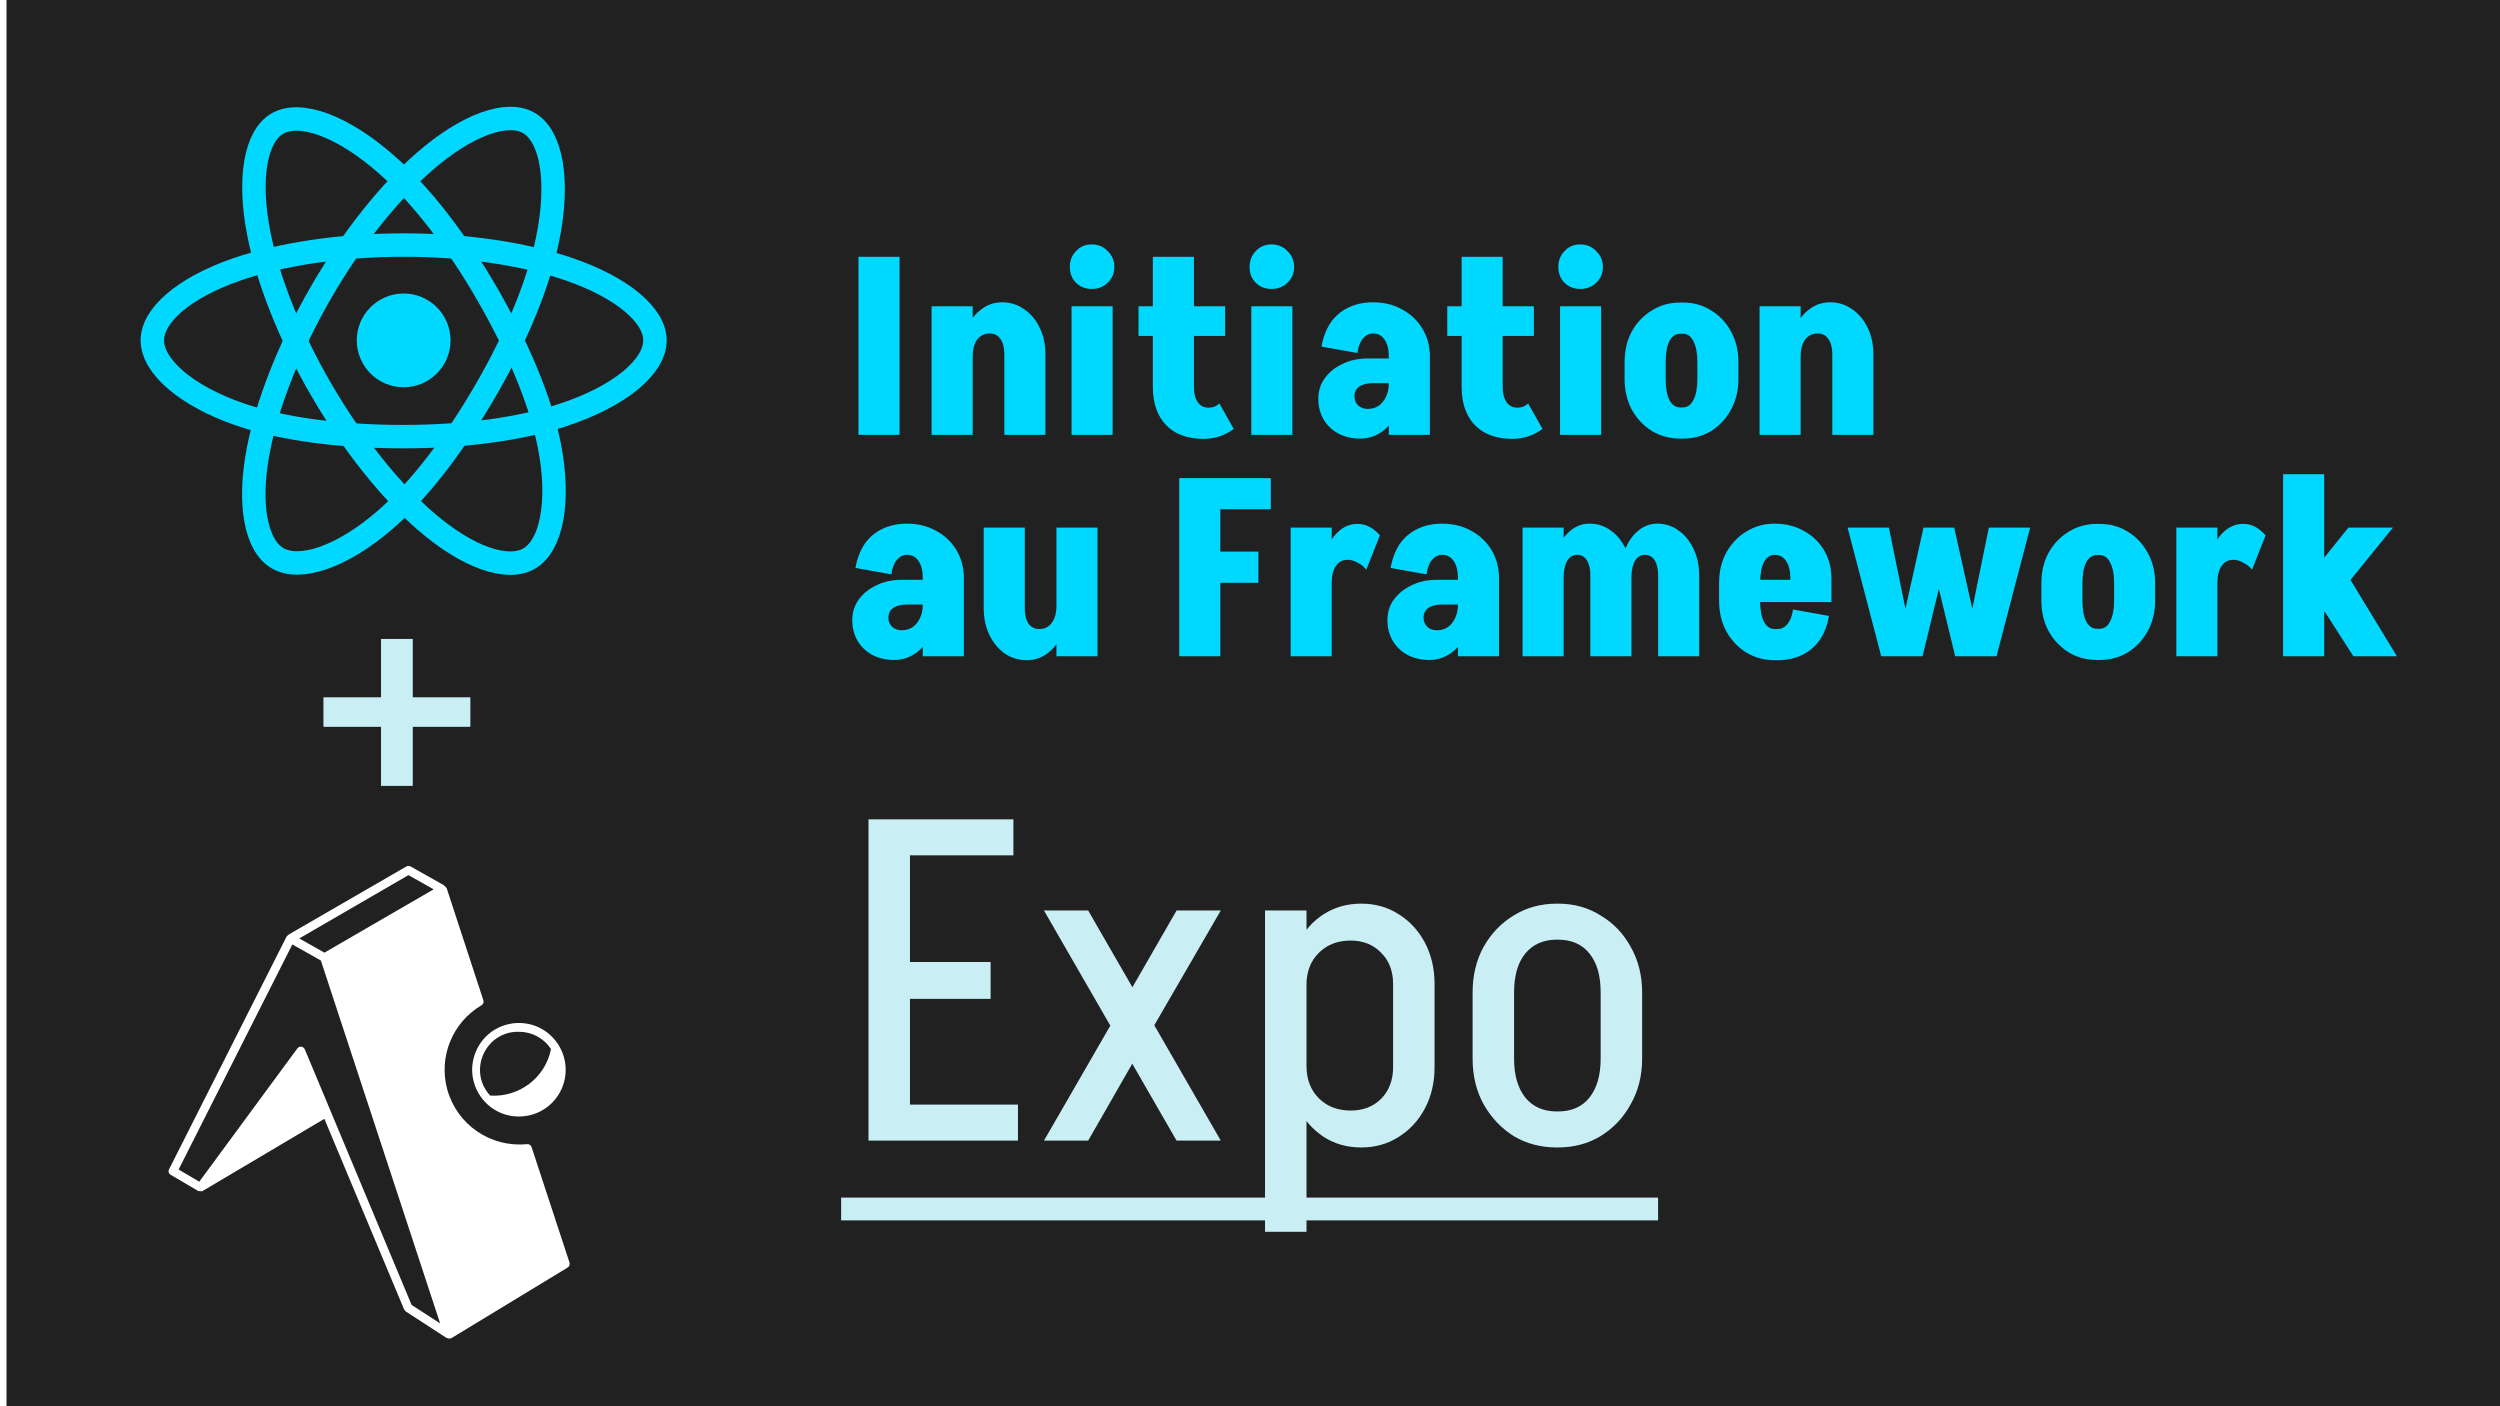 <svg width="1920" height="1080" viewBox="0 0 1920 1080" fill="none" xmlns="http://www.w3.org/2000/svg">
<g clip-path="url(#clip0_615_222)">
<rect width="1920" height="1080" fill="white"/>
<g filter="url(#filter0_d_615_222)">
<rect width="1920" height="1080" fill="#212121"/>
</g>
<path d="M310.003 297.415C329.889 297.415 346.009 281.295 346.009 261.409C346.009 241.524 329.889 225.403 310.003 225.403C290.118 225.403 273.997 241.524 273.997 261.409C273.997 281.295 290.118 297.415 310.003 297.415Z" fill="#00D8FF"/>
<path fill-rule="evenodd" clip-rule="evenodd" d="M310.003 188.202C358.346 188.202 403.256 195.138 437.117 206.796C477.916 220.842 503 242.131 503 261.41C503 281.499 476.415 304.116 432.603 318.632C399.48 329.606 355.893 335.335 310.003 335.335C262.954 335.335 218.4 329.958 184.904 318.512C142.525 304.027 117 281.116 117 261.41C117 242.288 140.95 221.162 181.175 207.138C215.163 195.288 261.181 188.202 309.997 188.202H310.003Z" stroke="#00D8FF" stroke-width="18"/>
<path fill-rule="evenodd" clip-rule="evenodd" d="M246.274 225.016C270.426 183.139 298.869 147.7 325.884 124.19C358.433 95.865 389.408 84.772 406.107 94.401C423.51 104.437 429.822 138.767 420.51 183.97C413.476 218.147 396.657 258.766 373.731 298.519C350.226 339.277 323.311 375.186 296.664 398.478C262.945 427.954 230.346 438.62 213.275 428.775C196.71 419.23 190.376 387.922 198.322 346.07C205.037 310.708 221.887 267.303 246.266 225.016L246.274 225.016Z" stroke="#00D8FF" stroke-width="18"/>
<path fill-rule="evenodd" clip-rule="evenodd" d="M246.334 298.626C222.114 256.796 205.624 214.446 198.741 179.301C190.456 136.955 196.314 104.578 212.998 94.921C230.384 84.855 263.278 96.531 297.79 127.175C323.884 150.343 350.678 185.194 373.67 224.91C397.243 265.629 414.911 306.881 421.784 341.599C430.48 385.533 423.442 419.102 406.386 428.975C389.838 438.555 359.555 428.412 327.264 400.625C299.981 377.148 270.792 340.872 246.334 298.625V298.626Z" stroke="#00D8FF" stroke-width="18"/>
<g filter="url(#filter1_d_615_222)">
<path d="M659.3 334V197.2H690.84V334H659.3ZM715.476 334V235.2H747.016V334H715.476ZM771.336 334V271.87H802.876V334H771.336ZM771.336 272.06C771.336 266.993 770.323 263.067 768.296 260.28C766.396 257.493 763.673 256.1 760.126 256.1L769.626 232.16C775.96 232.16 781.596 233.933 786.536 237.48C791.603 240.9 795.593 245.65 798.506 251.73C801.42 257.683 802.876 264.46 802.876 272.06H771.336ZM738.276 273.96C738.276 265.98 739.606 258.823 742.266 252.49C745.053 246.157 748.79 241.217 753.476 237.67C758.29 233.997 763.673 232.16 769.626 232.16L760.126 256.1C756.073 256.1 752.843 257.683 750.436 260.85C748.156 264.017 747.016 268.387 747.016 273.96H738.276ZM822.952 334V235.2H854.492V334H822.952ZM838.532 221.9C833.592 221.9 829.539 220.317 826.372 217.15C823.206 213.983 821.622 209.93 821.622 204.99C821.622 200.177 823.206 196.123 826.372 192.83C829.539 189.41 833.592 187.7 838.532 187.7C843.346 187.7 847.399 189.41 850.692 192.83C854.112 196.123 855.822 200.177 855.822 204.99C855.822 209.93 854.112 213.983 850.692 217.15C847.399 220.317 843.346 221.9 838.532 221.9ZM885.399 297.33V197.2H916.939V297.33H885.399ZM874.379 258V235.2H940.879V258H874.379ZM885.399 297.14H916.939C916.939 300.433 917.382 303.283 918.269 305.69C919.155 308.097 920.422 309.933 922.069 311.2C923.842 312.467 925.869 313.1 928.149 313.1L924.349 337.04C912.062 337.04 902.499 333.557 895.659 326.59C888.819 319.497 885.399 309.68 885.399 297.14ZM936.509 309.87L947.529 329.44C943.602 332.227 939.739 334.19 935.939 335.33C932.265 336.47 928.402 337.04 924.349 337.04L928.149 313.1C929.795 313.1 931.315 312.847 932.709 312.34C934.102 311.707 935.369 310.883 936.509 309.87ZM960.999 334V235.2H992.539V334H960.999ZM976.579 221.9C971.639 221.9 967.586 220.317 964.419 217.15C961.253 213.983 959.669 209.93 959.669 204.99C959.669 200.177 961.253 196.123 964.419 192.83C967.586 189.41 971.639 187.7 976.579 187.7C981.393 187.7 985.446 189.41 988.739 192.83C992.159 196.123 993.869 200.177 993.869 204.99C993.869 209.93 992.159 213.983 988.739 217.15C985.446 220.317 981.393 221.9 976.579 221.9ZM1066.62 334V271.87H1098.16V334H1066.62ZM1044.77 336.85L1050.47 314.05C1053.51 314.05 1056.23 313.29 1058.64 311.77C1061.05 310.123 1062.95 307.843 1064.34 304.93C1065.86 301.89 1066.62 298.343 1066.62 294.29L1079.16 292.39C1079.16 300.877 1077.58 308.477 1074.41 315.19C1071.24 321.903 1067.06 327.223 1061.87 331.15C1056.68 334.95 1050.98 336.85 1044.77 336.85ZM1044.77 336.85C1038.31 336.85 1032.61 335.52 1027.67 332.86C1022.86 330.2 1019.12 326.59 1016.46 322.03C1013.8 317.343 1012.47 312.087 1012.47 306.26L1040.21 304.36C1040.21 307.147 1041.16 309.49 1043.06 311.39C1045.09 313.163 1047.56 314.05 1050.47 314.05L1044.77 336.85ZM1012.47 306.26C1012.47 300.307 1014.12 295.05 1017.41 290.49C1020.83 285.803 1025.39 282.13 1031.09 279.47C1036.79 276.683 1043.25 275.29 1050.47 275.29L1054.27 294.29C1049.84 294.29 1046.35 295.177 1043.82 296.95C1041.41 298.723 1040.21 301.193 1040.21 304.36L1012.47 306.26ZM1054.27 294.29L1050.47 275.29H1072.32V294.29H1054.27ZM1066.62 294.29V273.77H1079.16V292.39L1066.62 294.29ZM1098.16 273.96H1066.62C1066.62 268.387 1065.54 264.017 1063.39 260.85C1061.24 257.683 1058.26 256.1 1054.46 256.1V232.16C1062.82 232.16 1070.29 233.997 1076.88 237.67C1083.47 241.217 1088.66 246.157 1092.46 252.49C1096.26 258.823 1098.16 265.98 1098.16 273.96ZM1042.49 271.11L1014.94 266.17C1016.21 258.95 1018.55 252.807 1021.97 247.74C1025.52 242.673 1030.08 238.81 1035.65 236.15C1041.22 233.49 1047.56 232.16 1054.65 232.16V256.1C1051.48 256.1 1048.82 257.43 1046.67 260.09C1044.52 262.623 1043.12 266.297 1042.49 271.11ZM1122.53 297.33V197.2H1154.07V297.33H1122.53ZM1111.51 258V235.2H1178.01V258H1111.51ZM1122.53 297.14H1154.07C1154.07 300.433 1154.51 303.283 1155.4 305.69C1156.28 308.097 1157.55 309.933 1159.2 311.2C1160.97 312.467 1163 313.1 1165.28 313.1L1161.48 337.04C1149.19 337.04 1139.63 333.557 1132.79 326.59C1125.95 319.497 1122.53 309.68 1122.53 297.14ZM1173.64 309.87L1184.66 329.44C1180.73 332.227 1176.87 334.19 1173.07 335.33C1169.39 336.47 1165.53 337.04 1161.48 337.04L1165.28 313.1C1166.92 313.1 1168.44 312.847 1169.84 312.34C1171.23 311.707 1172.5 310.883 1173.64 309.87ZM1198.13 334V235.2H1229.67V334H1198.13ZM1213.71 221.9C1208.77 221.9 1204.71 220.317 1201.55 217.15C1198.38 213.983 1196.8 209.93 1196.8 204.99C1196.8 200.177 1198.38 196.123 1201.55 192.83C1204.71 189.41 1208.77 187.7 1213.71 187.7C1218.52 187.7 1222.57 189.41 1225.87 192.83C1229.29 196.123 1231 200.177 1231 204.99C1231 209.93 1229.29 213.983 1225.87 217.15C1222.57 220.317 1218.52 221.9 1213.71 221.9ZM1303.56 291.44V277.76H1335.1V291.44H1303.56ZM1247.7 291.44V277.76H1279.24V291.44H1247.7ZM1290.26 256.29V232.35H1292.54V256.29H1290.26ZM1290.26 336.85V312.91H1292.54V336.85H1290.26ZM1247.7 277.95C1247.7 269.21 1249.54 261.42 1253.21 254.58C1257.01 247.74 1262.14 242.357 1268.6 238.43C1275.06 234.377 1282.34 232.35 1290.45 232.35V256.29C1286.9 256.29 1284.12 258.19 1282.09 261.99C1280.19 265.79 1279.24 271.11 1279.24 277.95H1247.7ZM1335.1 277.95H1303.56C1303.56 271.11 1302.55 265.79 1300.52 261.99C1298.62 258.19 1295.9 256.29 1292.35 256.29V232.35C1300.58 232.35 1307.87 234.377 1314.2 238.43C1320.66 242.357 1325.73 247.74 1329.4 254.58C1333.2 261.42 1335.1 269.21 1335.1 277.95ZM1247.7 291.25H1279.24C1279.24 298.09 1280.19 303.41 1282.09 307.21C1284.12 311.01 1286.9 312.91 1290.45 312.91V336.85C1282.34 336.85 1275.06 334.887 1268.6 330.96C1262.14 326.907 1257.01 321.46 1253.21 314.62C1249.54 307.653 1247.7 299.863 1247.7 291.25ZM1335.1 291.25C1335.1 299.863 1333.2 307.653 1329.4 314.62C1325.73 321.46 1320.66 326.907 1314.2 330.96C1307.87 334.887 1300.58 336.85 1292.35 336.85V312.91C1295.9 312.91 1298.62 311.01 1300.52 307.21C1302.55 303.41 1303.56 298.09 1303.56 291.25H1335.1ZM1351.35 334V235.2H1382.89V334H1351.35ZM1407.21 334V271.87H1438.75V334H1407.21ZM1407.21 272.06C1407.21 266.993 1406.19 263.067 1404.17 260.28C1402.27 257.493 1399.54 256.1 1396 256.1L1405.5 232.16C1411.83 232.16 1417.47 233.933 1422.41 237.48C1427.47 240.9 1431.46 245.65 1434.38 251.73C1437.29 257.683 1438.75 264.46 1438.75 272.06H1407.21ZM1374.15 273.96C1374.15 265.98 1375.48 258.823 1378.14 252.49C1380.92 246.157 1384.66 241.217 1389.35 237.67C1394.16 233.997 1399.54 232.16 1405.5 232.16L1396 256.1C1391.94 256.1 1388.71 257.683 1386.31 260.85C1384.03 264.017 1382.89 268.387 1382.89 273.96H1374.15ZM708.7 504V441.87H740.24V504H708.7ZM686.85 506.85L692.55 484.05C695.59 484.05 698.313 483.29 700.72 481.77C703.127 480.123 705.027 477.843 706.42 474.93C707.94 471.89 708.7 468.343 708.7 464.29L721.24 462.39C721.24 470.877 719.657 478.477 716.49 485.19C713.323 491.903 709.143 497.223 703.95 501.15C698.757 504.95 693.057 506.85 686.85 506.85ZM686.85 506.85C680.39 506.85 674.69 505.52 669.75 502.86C664.937 500.2 661.2 496.59 658.54 492.03C655.88 487.343 654.55 482.087 654.55 476.26L682.29 474.36C682.29 477.147 683.24 479.49 685.14 481.39C687.167 483.163 689.637 484.05 692.55 484.05L686.85 506.85ZM654.55 476.26C654.55 470.307 656.197 465.05 659.49 460.49C662.91 455.803 667.47 452.13 673.17 449.47C678.87 446.683 685.33 445.29 692.55 445.29L696.35 464.29C691.917 464.29 688.433 465.177 685.9 466.95C683.493 468.723 682.29 471.193 682.29 474.36L654.55 476.26ZM696.35 464.29L692.55 445.29H714.4V464.29H696.35ZM708.7 464.29V443.77H721.24V462.39L708.7 464.29ZM740.24 443.96H708.7C708.7 438.387 707.623 434.017 705.47 430.85C703.317 427.683 700.34 426.1 696.54 426.1V402.16C704.9 402.16 712.373 403.997 718.96 407.67C725.547 411.217 730.74 416.157 734.54 422.49C738.34 428.823 740.24 435.98 740.24 443.96ZM684.57 441.11L657.02 436.17C658.287 428.95 660.63 422.807 664.05 417.74C667.597 412.673 672.157 408.81 677.73 406.15C683.303 403.49 689.637 402.16 696.73 402.16V426.1C693.563 426.1 690.903 427.43 688.75 430.09C686.597 432.623 685.203 436.297 684.57 441.11ZM842.887 405.2V504H811.348V405.2H842.887ZM787.028 405.2V467.33H755.488V405.2H787.028ZM787.028 467.14C787.028 472.207 787.978 476.133 789.878 478.92C791.904 481.707 794.691 483.1 798.238 483.1L788.738 507.04C782.404 507.04 776.704 505.33 771.638 501.91C766.698 498.363 762.771 493.613 759.858 487.66C756.944 481.58 755.488 474.74 755.488 467.14H787.028ZM820.088 465.24C820.088 473.22 818.694 480.377 815.908 486.71C813.248 492.917 809.511 497.857 804.698 501.53C800.011 505.203 794.691 507.04 788.738 507.04L798.238 483.1C802.291 483.1 805.458 481.517 807.738 478.35C810.144 475.183 811.348 470.813 811.348 465.24H820.088ZM929.602 447.57V423.63H966.462V447.57H929.602ZM905.662 367.2H937.202V504H905.662V367.2ZM931.502 367.2H975.962V391.14H931.502V367.2ZM991.199 504V405.2H1022.74V504H991.199ZM1014 447.76C1014 439.02 1015.2 431.23 1017.61 424.39C1020.14 417.55 1023.56 412.167 1027.87 408.24C1032.18 404.313 1037.05 402.35 1042.5 402.35L1034.9 429.9C1031.1 429.9 1028.12 431.483 1025.97 434.65C1023.82 437.817 1022.74 442.187 1022.74 447.76H1014ZM1049.34 437.5C1047.69 435.347 1045.48 433.573 1042.69 432.18C1040.03 430.66 1037.43 429.9 1034.9 429.9L1042.5 402.35C1045.79 402.35 1048.77 403.047 1051.43 404.44C1054.09 405.707 1056.88 407.923 1059.79 411.09L1049.34 437.5ZM1119.69 504V441.87H1151.23V504H1119.69ZM1097.84 506.85L1103.54 484.05C1106.58 484.05 1109.3 483.29 1111.71 481.77C1114.11 480.123 1116.01 477.843 1117.41 474.93C1118.93 471.89 1119.69 468.343 1119.69 464.29L1132.23 462.39C1132.23 470.877 1130.64 478.477 1127.48 485.19C1124.31 491.903 1120.13 497.223 1114.94 501.15C1109.74 504.95 1104.04 506.85 1097.84 506.85ZM1097.84 506.85C1091.38 506.85 1085.68 505.52 1080.74 502.86C1075.92 500.2 1072.19 496.59 1069.53 492.03C1066.87 487.343 1065.54 482.087 1065.54 476.26L1093.28 474.36C1093.28 477.147 1094.23 479.49 1096.13 481.39C1098.15 483.163 1100.62 484.05 1103.54 484.05L1097.84 506.85ZM1065.54 476.26C1065.54 470.307 1067.18 465.05 1070.48 460.49C1073.9 455.803 1078.46 452.13 1084.16 449.47C1089.86 446.683 1096.32 445.29 1103.54 445.29L1107.34 464.29C1102.9 464.29 1099.42 465.177 1096.89 466.95C1094.48 468.723 1093.28 471.193 1093.28 474.36L1065.54 476.26ZM1107.34 464.29L1103.54 445.29H1125.39V464.29H1107.34ZM1119.69 464.29V443.77H1132.23V462.39L1119.69 464.29ZM1151.23 443.96H1119.69C1119.69 438.387 1118.61 434.017 1116.46 430.85C1114.3 427.683 1111.33 426.1 1107.53 426.1V402.16C1115.89 402.16 1123.36 403.997 1129.95 407.67C1136.53 411.217 1141.73 416.157 1145.53 422.49C1149.33 428.823 1151.23 435.98 1151.23 443.96ZM1095.56 441.11L1068.01 436.17C1069.27 428.95 1071.62 422.807 1075.04 417.74C1078.58 412.673 1083.14 408.81 1088.72 406.15C1094.29 403.49 1100.62 402.16 1107.72 402.16V426.1C1104.55 426.1 1101.89 427.43 1099.74 430.09C1097.58 432.623 1096.19 436.297 1095.56 441.11ZM1169.32 504V405.2H1200.86V504H1169.32ZM1221.38 504V441.87H1252.92V504H1221.38ZM1192.12 443.96C1192.12 435.98 1193.33 428.823 1195.73 422.49C1198.27 416.157 1201.69 411.217 1205.99 407.67C1210.3 403.997 1215.18 402.16 1220.62 402.16L1211.12 426.1C1207.96 426.1 1205.42 427.683 1203.52 430.85C1201.75 434.017 1200.86 438.387 1200.86 443.96H1192.12ZM1221.38 441.87C1221.38 436.93 1220.5 433.067 1218.72 430.28C1216.95 427.493 1214.42 426.1 1211.12 426.1L1220.62 402.16C1226.83 402.16 1232.34 403.933 1237.15 407.48C1241.97 410.9 1245.77 415.587 1248.55 421.54C1251.47 427.493 1252.92 434.27 1252.92 441.87H1221.38ZM1273.44 504V441.87H1304.98V504H1273.44ZM1244.18 443.96C1244.18 435.98 1245.39 428.823 1247.79 422.49C1250.33 416.157 1253.75 411.217 1258.05 407.67C1262.36 403.997 1267.24 402.16 1272.68 402.16L1263.18 426.1C1260.02 426.1 1257.48 427.683 1255.58 430.85C1253.81 434.017 1252.92 438.387 1252.92 443.96H1244.18ZM1273.44 441.87C1273.44 436.93 1272.56 433.067 1270.78 430.28C1269.01 427.493 1266.48 426.1 1263.18 426.1L1272.68 402.16C1278.89 402.16 1284.4 403.933 1289.21 407.48C1294.03 410.9 1297.83 415.587 1300.61 421.54C1303.53 427.493 1304.98 434.27 1304.98 441.87H1273.44ZM1338.49 462.39V445.29H1406.51V462.39H1338.49ZM1363 507.04V483.1H1364.9V507.04H1363ZM1320.25 461.63V447.57H1351.79V461.63H1320.25ZM1374.97 445.29V443.77H1406.51V445.29H1374.97ZM1406.51 443.96H1374.97C1374.97 438.387 1373.89 434.017 1371.74 430.85C1369.58 427.683 1366.61 426.1 1362.81 426.1V402.16C1371.17 402.16 1378.64 403.997 1385.23 407.67C1391.81 411.217 1397.01 416.157 1400.81 422.49C1404.61 428.823 1406.51 435.98 1406.51 443.96ZM1377.06 468.09L1404.61 473.03C1403.47 480.123 1401.12 486.267 1397.58 491.46C1394.03 496.527 1389.47 500.39 1383.9 503.05C1378.45 505.71 1372.12 507.04 1364.9 507.04V483.1C1368.19 483.1 1370.85 481.77 1372.88 479.11C1375.03 476.45 1376.42 472.777 1377.06 468.09ZM1320.25 447.76C1320.25 439.02 1322.08 431.23 1325.76 424.39C1329.56 417.55 1334.69 412.167 1341.15 408.24C1347.61 404.187 1354.89 402.16 1363 402.16V426.1C1359.45 426.1 1356.66 428 1354.64 431.8C1352.74 435.6 1351.79 440.92 1351.79 447.76H1320.25ZM1320.25 461.44H1351.79C1351.79 468.28 1352.74 473.6 1354.64 477.4C1356.66 481.2 1359.45 483.1 1363 483.1V507.04C1354.89 507.04 1347.61 505.077 1341.15 501.15C1334.69 497.097 1329.56 491.65 1325.76 484.81C1322.08 477.843 1320.25 470.053 1320.25 461.44ZM1507.29 504L1527.43 405.2H1559.16L1533.32 504H1507.29ZM1444.78 504L1418.94 405.2H1450.67L1470.81 504H1444.78ZM1455.23 504L1477.27 405.2H1500.45L1476.51 504H1455.23ZM1501.59 504L1477.65 405.2H1500.83L1522.87 504H1501.59ZM1623.63 461.44V447.76H1655.17V461.44H1623.63ZM1567.77 461.44V447.76H1599.31V461.44H1567.77ZM1610.33 426.29V402.35H1612.61V426.29H1610.33ZM1610.33 506.85V482.91H1612.61V506.85H1610.33ZM1567.77 447.95C1567.77 439.21 1569.6 431.42 1573.28 424.58C1577.08 417.74 1582.21 412.357 1588.67 408.43C1595.13 404.377 1602.41 402.35 1610.52 402.35V426.29C1606.97 426.29 1604.18 428.19 1602.16 431.99C1600.26 435.79 1599.31 441.11 1599.31 447.95H1567.77ZM1655.17 447.95H1623.63C1623.63 441.11 1622.61 435.79 1620.59 431.99C1618.69 428.19 1615.96 426.29 1612.42 426.29V402.35C1620.65 402.35 1627.93 404.377 1634.27 408.43C1640.73 412.357 1645.79 417.74 1649.47 424.58C1653.27 431.42 1655.17 439.21 1655.17 447.95ZM1567.77 461.25H1599.31C1599.31 468.09 1600.26 473.41 1602.16 477.21C1604.18 481.01 1606.97 482.91 1610.52 482.91V506.85C1602.41 506.85 1595.13 504.887 1588.67 500.96C1582.21 496.907 1577.08 491.46 1573.28 484.62C1569.6 477.653 1567.77 469.863 1567.77 461.25ZM1655.17 461.25C1655.17 469.863 1653.27 477.653 1649.47 484.62C1645.79 491.46 1640.73 496.907 1634.27 500.96C1627.93 504.887 1620.65 506.85 1612.42 506.85V482.91C1615.96 482.91 1618.69 481.01 1620.59 477.21C1622.61 473.41 1623.63 468.09 1623.63 461.25H1655.17ZM1671.41 504V405.2H1702.95V504H1671.41ZM1694.21 447.76C1694.21 439.02 1695.42 431.23 1697.82 424.39C1700.36 417.55 1703.78 412.167 1708.08 408.24C1712.39 404.313 1717.27 402.35 1722.71 402.35L1715.11 429.9C1711.31 429.9 1708.34 431.483 1706.18 434.65C1704.03 437.817 1702.95 442.187 1702.95 447.76H1694.21ZM1729.55 437.5C1727.91 435.347 1725.69 433.573 1722.9 432.18C1720.24 430.66 1717.65 429.9 1715.11 429.9L1722.71 402.35C1726.01 402.35 1728.98 403.047 1731.64 404.44C1734.3 405.707 1737.09 407.923 1740 411.09L1729.55 437.5ZM1807.39 504L1772.62 449.85L1804.54 444.34L1840.83 504H1807.39ZM1780.79 475.5L1754.19 466.57L1803.59 405.2H1837.79L1780.79 475.5ZM1753.43 504V364.16H1784.97V504H1753.43Z" fill="#00D8FF"/>
</g>
<path d="M684.85 876V848.35H781.8V876H684.85ZM690.1 767.15V738.8H760.8V767.15H690.1ZM667 629.25H698.85V876H667V629.25ZM688.35 629.25H778.3V656.9H688.35V629.25ZM903.614 876L801.764 699.25H835.714L937.564 876H903.614ZM801.764 876L852.864 787.45H886.464L835.714 876H801.764ZM852.864 787.45L903.614 699.25H937.564L886.464 787.45H852.864ZM971.541 875.65H1003.39V946H971.541V875.65ZM1003.39 699.25V876H971.541V699.25H1003.39ZM1101.74 755.6V819.65H1069.89V755.6H1101.74ZM1069.89 819.65H1101.74C1101.74 831.317 1099.29 841.817 1094.39 851.15C1089.49 860.483 1082.72 867.833 1074.09 873.2C1065.69 878.567 1056.12 881.25 1045.39 881.25L1037.34 852.9C1046.91 852.9 1054.72 849.867 1060.79 843.8C1066.86 837.5 1069.89 829.45 1069.89 819.65ZM989.391 818.6H1003.39C1003.39 828.867 1006.54 837.15 1012.84 843.45C1019.14 849.75 1027.31 852.9 1037.34 852.9L1045.39 881.25C1034.66 881.25 1025.09 878.567 1016.69 873.2C1008.29 867.6 1001.64 860.133 996.741 850.8C991.841 841.233 989.391 830.5 989.391 818.6ZM1069.89 755.6C1069.89 745.8 1066.86 737.867 1060.79 731.8C1054.72 725.5 1046.91 722.35 1037.34 722.35L1045.39 694C1056.12 694 1065.69 696.683 1074.09 702.05C1082.72 707.417 1089.49 714.767 1094.39 724.1C1099.29 733.433 1101.74 743.933 1101.74 755.6H1069.89ZM989.391 756.3C989.391 744.4 991.841 733.783 996.741 724.45C1001.64 714.883 1008.29 707.417 1016.69 702.05C1025.09 696.683 1034.66 694 1045.39 694L1037.34 722.35C1027.31 722.35 1019.14 725.5 1012.84 731.8C1006.54 738.1 1003.39 746.267 1003.39 756.3H989.391ZM1229.31 813.35V761.9H1261.16V813.35H1229.31ZM1130.96 813.35V761.9H1162.81V813.35H1130.96ZM1195.01 721.65V694H1197.11V721.65H1195.01ZM1195.01 881.25V853.6H1197.11V881.25H1195.01ZM1130.96 762.25C1130.96 749.183 1133.76 737.517 1139.36 727.25C1145.19 716.983 1152.89 708.933 1162.46 703.1C1172.26 697.033 1183.34 694 1195.71 694V721.65C1185.44 721.65 1177.39 725.15 1171.56 732.15C1165.72 739.15 1162.81 749.183 1162.81 762.25H1130.96ZM1261.16 762.25H1229.31C1229.31 749.183 1226.39 739.15 1220.56 732.15C1214.96 725.15 1206.91 721.65 1196.41 721.65V694C1208.77 694 1219.74 697.033 1229.31 703.1C1239.11 708.933 1246.81 716.983 1252.41 727.25C1258.24 737.517 1261.16 749.183 1261.16 762.25ZM1130.96 813H1162.81C1162.81 825.833 1165.72 835.867 1171.56 843.1C1177.39 850.1 1185.44 853.6 1195.71 853.6V881.25C1183.34 881.25 1172.26 878.333 1162.46 872.5C1152.89 866.433 1145.19 858.267 1139.36 848C1133.76 837.733 1130.96 826.067 1130.96 813ZM1261.16 813C1261.16 826.067 1258.24 837.733 1252.41 848C1246.81 858.267 1239.11 866.433 1229.31 872.5C1219.74 878.333 1208.77 881.25 1196.41 881.25V853.6C1206.91 853.6 1214.96 850.1 1220.56 843.1C1226.39 835.867 1229.31 825.833 1229.31 813H1261.16Z" fill="#C9EFF5"/>
<path d="M646 919.75H1273.41V937.25H646V919.75Z" fill="#C9EFF5"/>
<path d="M292.64 603.56V490.72H317V603.56H292.64ZM248.4 558.2V535.52H361.24V558.2H248.4Z" fill="#C9EFF5"/>
<g clip-path="url(#clip1_615_222)">
<path d="M376.448 841.395C398.781 842.884 418.774 827.641 423.17 805.733C417.782 797.367 408.565 792.404 398.639 792.404C372.832 791.766 358.936 822.465 376.448 841.395ZM272.227 718.245L333.058 683.008L313.703 672.09L229.83 720.726L236.494 724.484L249.185 731.644L272.227 718.245ZM340.857 679.818L342.984 681.945L371.201 768.157C371.768 769.646 371.13 771.277 369.783 772.057C347.45 785.173 336.674 811.689 343.48 836.645C350.924 863.799 376.802 881.524 404.807 878.688C406.367 878.546 407.785 879.539 408.281 881.027L437.349 969.58C437.846 971.068 437.208 972.628 435.932 973.479L346.741 1027.65L345.252 1028.07L342.984 1027.57L311.576 1007.16L310.37 1005.67L249.114 859.262L155.812 914.562L155.245 914.917L152.267 914.704L131.139 902.297C129.579 901.446 129.012 899.532 129.863 897.972L220.117 719.237L221.676 717.748L312.001 665.496C312.994 664.929 314.27 664.858 315.333 665.425L340.857 679.818ZM246.42 737.671L224.512 725.334L137.166 898.185L153.047 907.543L228.341 805.237C229.05 804.244 230.255 803.677 231.39 803.89C232.595 804.032 233.587 804.741 234.084 805.875L316.113 1002.19L338.021 1016.37L246.42 737.671ZM398.568 857.489C372.974 857.489 355.604 831.469 365.388 807.789C375.172 784.18 405.8 778.083 423.879 796.162C430.614 802.897 434.443 811.972 434.443 821.544C434.514 841.395 418.42 857.489 398.568 857.489Z" fill="white"/>
</g>
</g>
<defs>
<filter id="filter0_d_615_222" x="-5" y="-10" width="1940" height="1100" filterUnits="userSpaceOnUse" color-interpolation-filters="sRGB">
<feFlood flood-opacity="0" result="BackgroundImageFix"/>
<feColorMatrix in="SourceAlpha" type="matrix" values="0 0 0 0 0 0 0 0 0 0 0 0 0 0 0 0 0 0 127 0" result="hardAlpha"/>
<feOffset dx="5"/>
<feGaussianBlur stdDeviation="5"/>
<feComposite in2="hardAlpha" operator="out"/>
<feColorMatrix type="matrix" values="0 0 0 0 0 0 0 0 0 0 0 0 0 0 0 0 0 0 0.75 0"/>
<feBlend mode="normal" in2="BackgroundImageFix" result="effect1_dropShadow_615_222"/>
<feBlend mode="normal" in="SourceGraphic" in2="effect1_dropShadow_615_222" result="shape"/>
</filter>
<filter id="filter1_d_615_222" x="650.55" y="183.7" width="1194.28" height="327.34" filterUnits="userSpaceOnUse" color-interpolation-filters="sRGB">
<feFlood flood-opacity="0" result="BackgroundImageFix"/>
<feColorMatrix in="SourceAlpha" type="matrix" values="0 0 0 0 0 0 0 0 0 0 0 0 0 0 0 0 0 0 127 0" result="hardAlpha"/>
<feOffset/>
<feGaussianBlur stdDeviation="2"/>
<feComposite in2="hardAlpha" operator="out"/>
<feColorMatrix type="matrix" values="0 0 0 0 0 0 0 0 0 0 0 0 0 0 0 0 0 0 0.75 0"/>
<feBlend mode="normal" in2="BackgroundImageFix" result="effect1_dropShadow_615_222"/>
<feBlend mode="normal" in="SourceGraphic" in2="effect1_dropShadow_615_222" result="shape"/>
</filter>
<clipPath id="clip0_615_222">
<rect width="1920" height="1080" fill="white"/>
</clipPath>
<clipPath id="clip1_615_222">
<rect width="363" height="363" fill="white" transform="translate(102 665)"/>
</clipPath>
</defs>
</svg>

